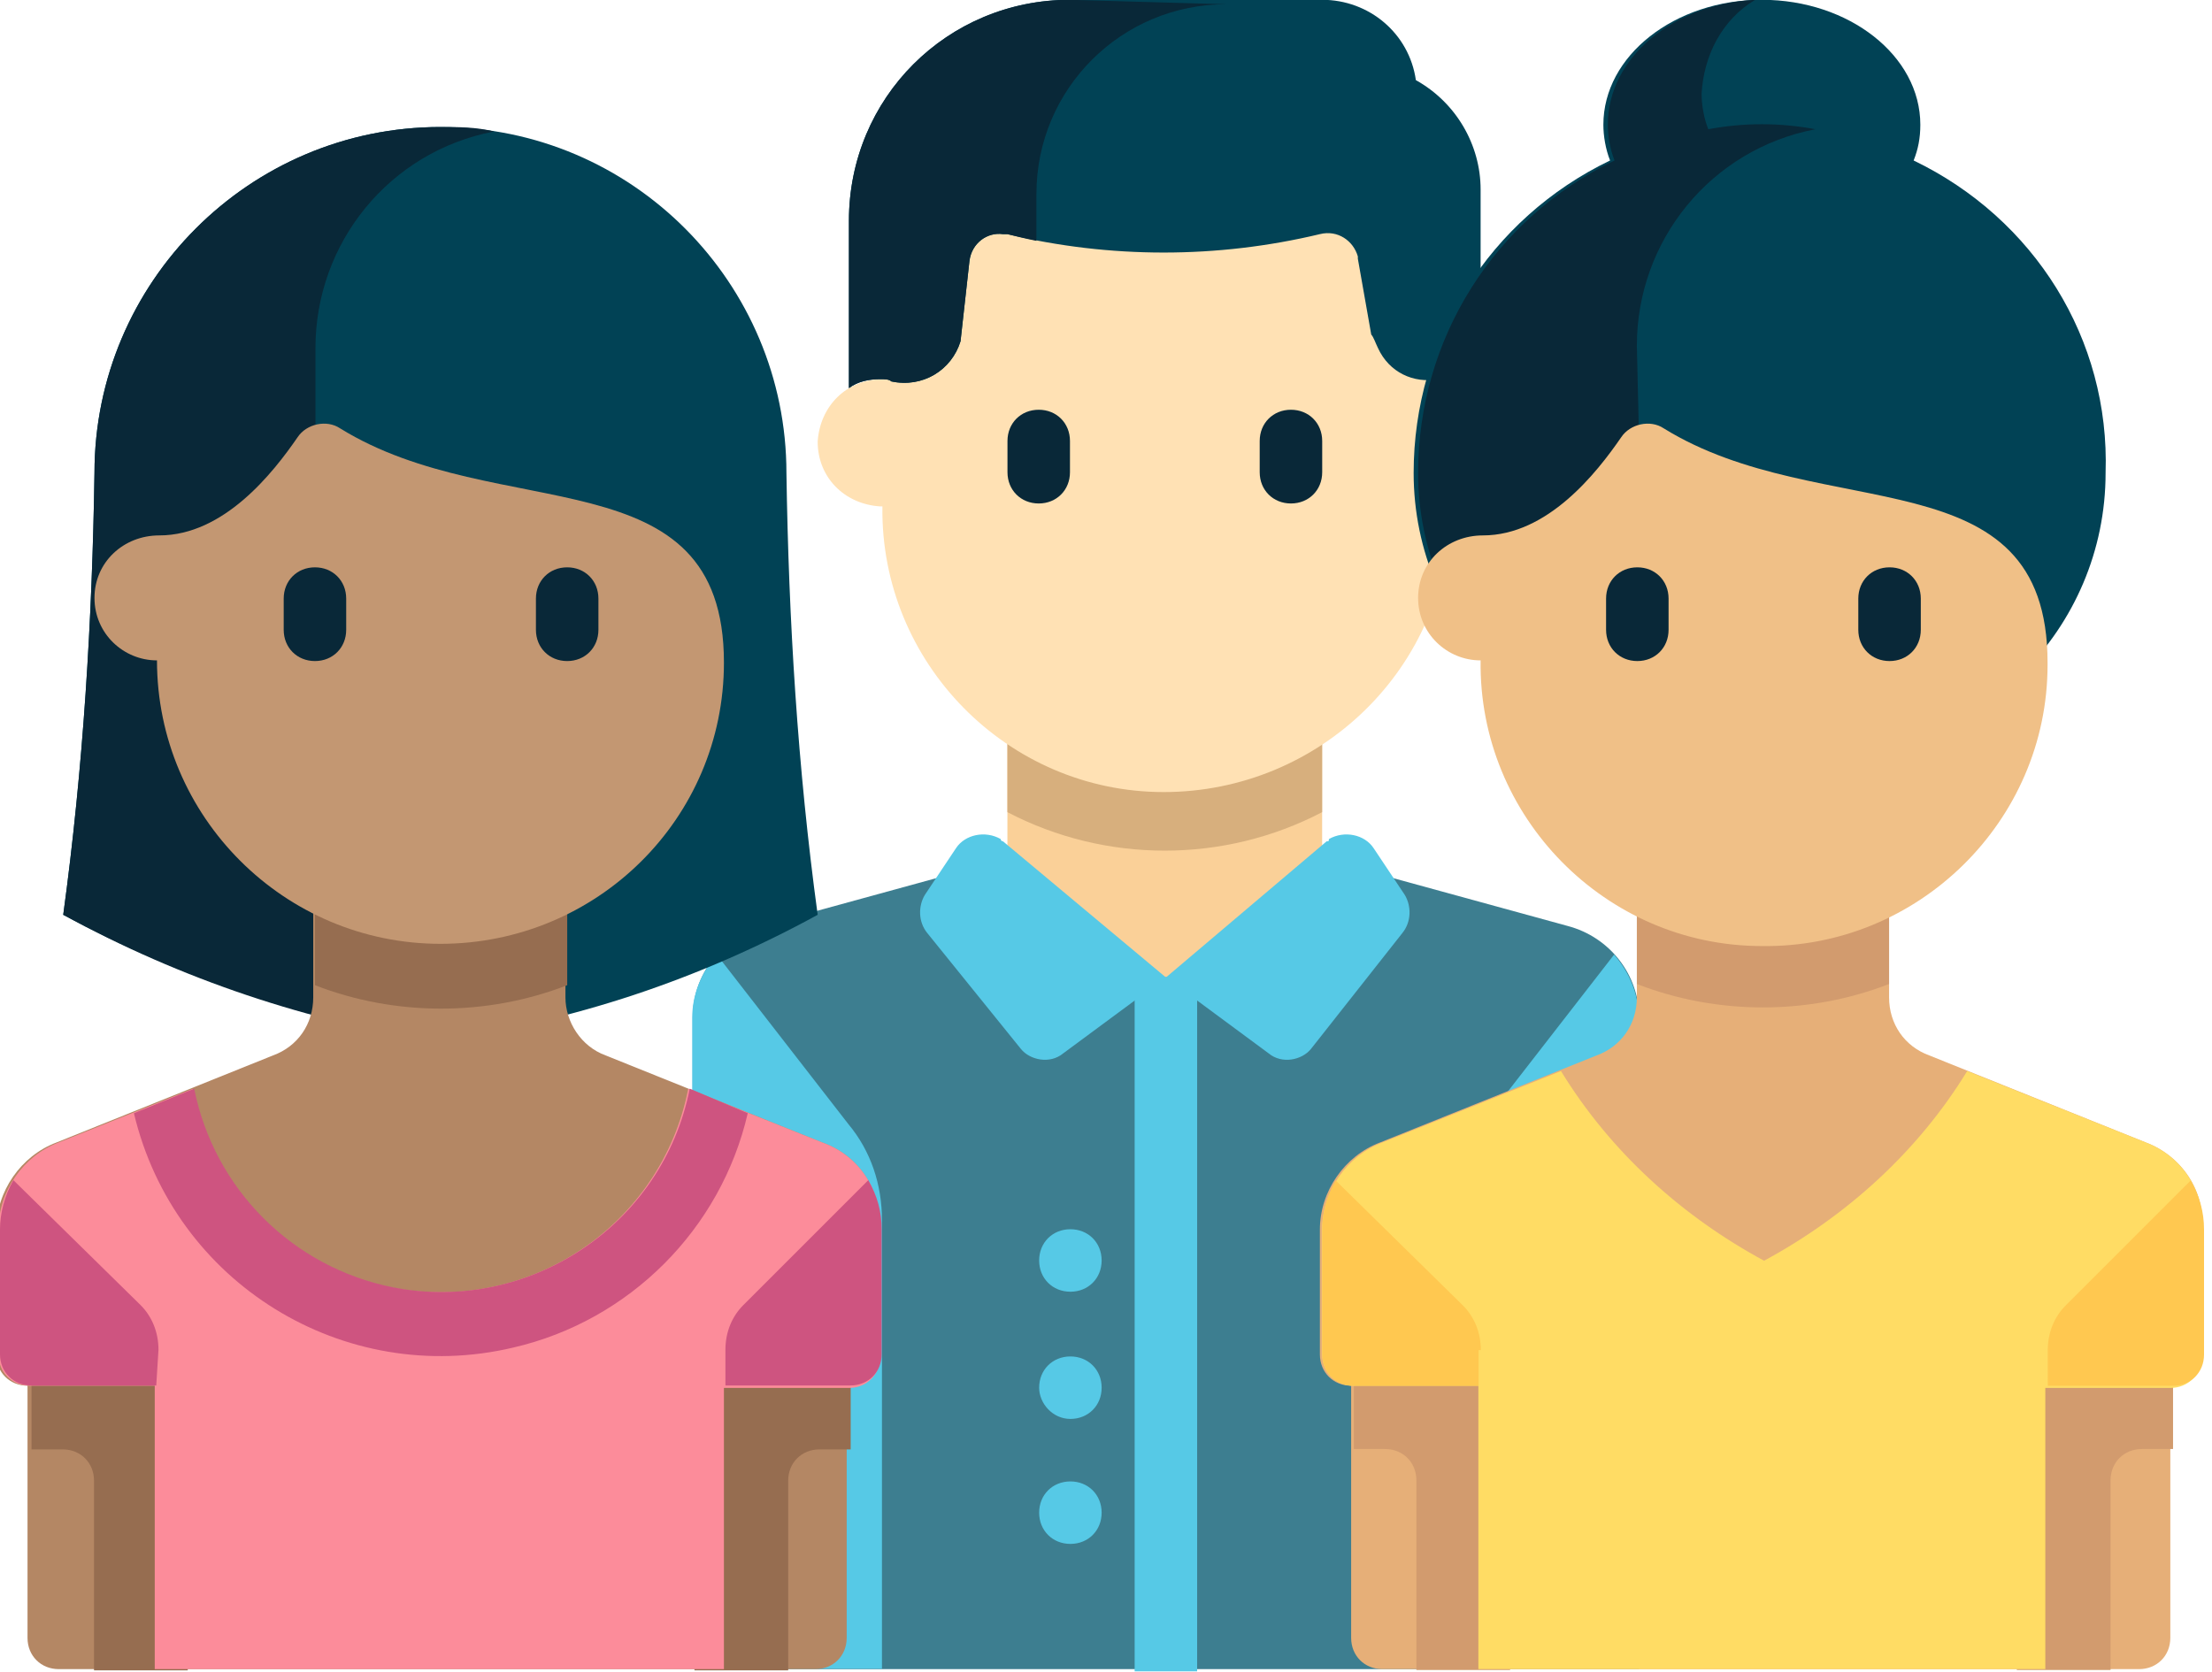 <?xml version="1.0" encoding="utf-8"?>
<!-- Generator: Adobe Illustrator 26.2.1, SVG Export Plug-In . SVG Version: 6.00 Build 0)  -->
<svg version="1.1" id="Livello_1" xmlns="http://www.w3.org/2000/svg" xmlns:xlink="http://www.w3.org/1999/xlink" x="0px" y="0px"
	 viewBox="0 0 99.1 74.9" style="enable-background:new 0 0 99.1 74.9;" xml:space="preserve">
<style type="text/css">
	.st0{fill:#3D7E90;}
	.st1{fill:#FAD098;}
	.st2{fill:#D7AF7D;}
	.st3{fill:#FFE1B4;}
	.st4{fill:#092838;}
	.st5{fill:#014255;}
	.st6{fill:#56C9E6;}
	.st7{fill:#E6AF78;}
	.st8{fill:#D29B6E;}
	.st9{fill:#FFDC64;}
	.st10{fill:#F0C087;}
	.st11{fill:#FFC850;}
	.st12{fill:#B48764;}
	.st13{fill:#966D50;}
	.st14{fill:#C39772;}
	.st15{fill:#FC8C9A;}
	.st16{fill:#CE5480;}
</style>
<g id="parents" transform="translate(24.633 -9.309)">
	<path id="Tracciato_7499" class="st0" d="M45.6,50.8l-12.4-3.4H21.9L9.5,50.8c-1.8,0.5-3.1,2.2-3.1,4.1v27.8c0,0.8,0.6,1.4,1.4,1.4
		h41V54.9C48.8,53,47.5,51.3,45.6,50.8z"/>
	<rect id="Rettangolo_4597" x="20.5" y="41.8" class="st1" width="14.1" height="11.3"/>
	<path id="Tracciato_7500" class="st2" d="M20.5,45.7c4.4,2.3,9.7,2.3,14.1,0v-3.9H20.5V45.7z"/>
	<path id="Tracciato_7501" class="st3" d="M40.3,26.3v-8.5H14.9v8.5c-1.6,0-2.8,1.2-2.9,2.8c0,1.6,1.2,2.8,2.8,2.9c0,0,0.1,0,0.1,0
		c-0.1,7,5.6,12.8,12.6,12.8s12.8-5.6,12.8-12.6c0-0.1,0-0.2,0-0.2c1.6,0,2.8-1.2,2.9-2.8c0-1.6-1.2-2.8-2.8-2.9
		C40.3,26.3,40.3,26.3,40.3,26.3z"/>
	<g id="Raggruppa_8163" transform="translate(20.503 27.669)">
		<path id="Tracciato_7504" class="st4" d="M1.4,4.2C0.6,4.2,0,3.6,0,2.8l0,0V1.4C0,0.6,0.6,0,1.4,0s1.4,0.6,1.4,1.4v1.4
			C2.8,3.6,2.2,4.2,1.4,4.2C1.4,4.2,1.4,4.2,1.4,4.2z"/>
		<path id="Tracciato_7505" class="st4" d="M12.7,4.2c-0.8,0-1.4-0.6-1.4-1.4l0,0V1.4c0-0.8,0.6-1.4,1.4-1.4c0.8,0,1.4,0.6,1.4,1.4
			v1.4C14.1,3.6,13.5,4.2,12.7,4.2C12.7,4.2,12.7,4.2,12.7,4.2z"/>
	</g>
	<path id="Tracciato_7506" class="st5" d="M37.1,24.9c0.5,1.1,1.6,1.6,2.7,1.4c0.2,0,0.3,0,0.5,0c0.5,0,1,0.1,1.4,0.4v-8.9
		c0-2-1.1-3.9-2.9-4.9c-0.3-2.1-2.1-3.6-4.2-3.6H23.3c-5.5,0-9.9,4.4-9.9,9.9c0,0,0,0,0,0v7.5c0.4-0.3,0.9-0.4,1.4-0.4
		c0.2,0,0.4,0,0.5,0.1c1.4,0.3,2.7-0.5,3.1-1.8l0,0l0.4-3.6c0.1-0.8,0.8-1.3,1.5-1.2c0.1,0,0.1,0,0.2,0c4.6,1.1,9.4,1.1,14,0
		c0.8-0.2,1.5,0.3,1.7,1c0,0,0,0.1,0,0.1l0.6,3.4C36.9,24.4,37,24.7,37.1,24.9z"/>
	<g id="Raggruppa_8164" transform="translate(6.38 52.085)">
		<path id="Tracciato_7507" class="st6" d="M0,2.8v27.8c0,0.8,0.6,1.4,1.4,1.4h7.1V11.9C8.5,10.3,8,8.8,7,7.6L1.1,0
			C0.4,0.8,0,1.8,0,2.8z"/>
		<path id="Tracciato_7508" class="st6" d="M42.4,2.8v29.2h-8.5V11.9c0-1.6,0.5-3.1,1.5-4.3L41.3,0C42,0.8,42.4,1.8,42.4,2.8z"/>
	</g>
	<path id="Tracciato_7509" class="st4" d="M23.3,9.3c-5.5,0-9.9,4.4-9.9,9.9c0,0,0,0,0,0v7.5c0.4-0.3,0.9-0.4,1.4-0.4
		c0.2,0,0.4,0,0.5,0.1c1.4,0.3,2.7-0.5,3.1-1.8l0.4-3.6c0.1-0.8,0.8-1.3,1.5-1.2c0.1,0,0.1,0,0.2,0c0.4,0.1,0.8,0.2,1.3,0.3v-2.1
		c0-4.7,3.8-8.5,8.5-8.5L23.3,9.3z"/>
	<g id="Raggruppa_8165" transform="translate(21.922 64.389)">
		<path id="Tracciato_7510" class="st6" d="M1.4,2.8C0.6,2.8,0,2.2,0,1.4C0,0.6,0.6,0,1.4,0h0c0.8,0,1.4,0.6,1.4,1.4
			S2.2,2.8,1.4,2.8L1.4,2.8z"/>
		<path id="Tracciato_7511" class="st6" d="M1.4,14.1c-0.8,0-1.4-0.6-1.4-1.4c0-0.8,0.6-1.4,1.4-1.4h0c0.8,0,1.4,0.6,1.4,1.4
			S2.2,14.1,1.4,14.1L1.4,14.1z"/>
		<path id="Tracciato_7512" class="st6" d="M1.4,8.5C0.6,8.5,0,7.8,0,7.1c0-0.8,0.6-1.4,1.4-1.4h0c0.8,0,1.4,0.6,1.4,1.4
			S2.2,8.5,1.4,8.5L1.4,8.5z"/>
	</g>
	<rect id="Rettangolo_4598" x="26.2" y="53.1" class="st6" width="2.8" height="31.1"/>
	<path id="Tracciato_7513" class="st5" d="M61.1,16.5c0.2-0.5,0.3-1,0.3-1.6c0-3.1-3.2-5.6-7.1-5.6s-7.1,2.5-7.1,5.6
		c0,0.5,0.1,1.1,0.3,1.6c-5.4,2.6-8.8,8-8.8,14l0,0c0,7,5.7,12.7,12.7,12.7h5.6c7,0,12.7-5.7,12.7-12.7l0,0
		C69.9,24.5,66.5,19.1,61.1,16.5z"/>
	<path id="Tracciato_7514" class="st4" d="M48.7,24.8c0-4.7,3.3-8.8,8-9.7c-1.6-0.3-3.2-0.3-4.8,0c-0.2-0.5-0.3-1.1-0.3-1.6
		c0.1-1.7,0.9-3.3,2.4-4.2c-3.7,0.2-6.6,2.6-6.6,5.6c0,0.5,0.1,1.1,0.3,1.6c-5.4,2.6-8.8,8-8.8,14l0,0c0,7,5.7,12.7,12.7,12.7h2.8
		v-8.5l-5.6-5.6L48.7,24.8L48.7,24.8z"/>
	<path id="Tracciato_7515" class="st7" d="M71.5,60.5l-9.7-3.9C60.7,56.2,60,55.2,60,54v-5.1H48.7V54c0,1.2-0.7,2.2-1.8,2.6
		l-9.7,3.9c-1.6,0.6-2.7,2.2-2.7,3.9V70c0,0.8,0.6,1.4,1.4,1.4l0,0v11.3c0,0.8,0.6,1.4,1.4,1.4h33.9c0.8,0,1.4-0.6,1.4-1.4V71.4l0,0
		c0.8,0,1.4-0.6,1.4-1.4v-5.6C74.2,62.7,73.1,61.1,71.5,60.5z"/>
	<g id="Raggruppa_8166" transform="translate(36.022 70.038)">
		<path id="Tracciato_7516" class="st8" d="M0,0v4.2h1.4c0.8,0,1.4,0.6,1.4,1.4v8.5h4.2V0H0z"/>
		<path id="Tracciato_7517" class="st8" d="M36.7,0v4.2h-1.4c-0.8,0-1.4,0.6-1.4,1.4v8.5h-4.2V0H36.7z"/>
	</g>
	<path id="Tracciato_7518" class="st9" d="M71.5,60.5l-8-3.2c-2.2,3.6-5.4,6.5-9.1,8.5c-3.7-2-6.9-4.9-9.1-8.5l-8,3.2
		c-1.6,0.6-2.7,2.2-2.7,3.9V70c0,0.8,0.6,1.4,1.4,1.4h5.6v12.7h25.4V71.5h5.6c0.8,0,1.4-0.6,1.4-1.4v-5.6
		C74.2,62.7,73.1,61.1,71.5,60.5z"/>
	<path id="Tracciato_7519" class="st8" d="M48.7,53.4c3.6,1.4,7.7,1.4,11.3,0v-4.6H48.7V53.4z"/>
	<path id="Tracciato_7520" class="st10" d="M67.1,39c0-9.4-10.1-6.1-17.2-10.5c-0.6-0.4-1.5-0.2-1.9,0.4c-1.1,1.6-3.3,4.4-6.2,4.4
		c-1.6,0-2.9,1.2-2.9,2.8v0c0,1.6,1.3,2.8,2.8,2.8l0,0c-0.1,7,5.6,12.8,12.6,12.8c7,0.1,12.8-5.6,12.8-12.6
		C67.1,39.1,67.1,39,67.1,39L67.1,39z"/>
	<g id="Raggruppa_8167" transform="translate(47.321 34.73)">
		<path id="Tracciato_7523" class="st4" d="M12.7,4.2c-0.8,0-1.4-0.6-1.4-1.4V1.4c0-0.8,0.6-1.4,1.4-1.4s1.4,0.6,1.4,1.4l0,0v1.4
			C14.1,3.6,13.5,4.2,12.7,4.2z"/>
		<path id="Tracciato_7524" class="st4" d="M1.4,4.2C0.6,4.2,0,3.6,0,2.8V1.4C0,0.6,0.6,0,1.4,0s1.4,0.6,1.4,1.4v1.4
			C2.8,3.6,2.2,4.2,1.4,4.2z"/>
	</g>
	<g id="Raggruppa_8168" transform="translate(34.61 62.206)">
		<path id="Tracciato_7525" class="st11" d="M7.1,7.6c0-0.8-0.3-1.5-0.8-2L0.6,0C0.2,0.7,0,1.4,0,2.2v5.6c0,0.8,0.6,1.4,1.4,1.4h5.6
			V7.6z"/>
		<path id="Tracciato_7526" class="st11" d="M32.5,7.6c0-0.8,0.3-1.5,0.8-2L38.9,0c0.4,0.7,0.6,1.4,0.6,2.2v5.6
			c0,0.8-0.6,1.4-1.4,1.4h-5.6L32.5,7.6z"/>
	</g>
	<g id="Raggruppa_8169" transform="translate(16.602 46.707)">
		<path id="Tracciato_7527" class="st6" d="M3.7,0.3L11,6.4L6.4,9.8c-0.6,0.5-1.5,0.3-1.9-0.2L0.3,4.4c-0.4-0.5-0.4-1.2-0.1-1.7
			l1.4-2.1c0.4-0.6,1.3-0.8,2-0.4C3.6,0.3,3.7,0.3,3.7,0.3z"/>
		<path id="Tracciato_7528" class="st6" d="M18.2,0.3L11,6.4l4.6,3.4c0.6,0.5,1.5,0.3,1.9-0.2l4.1-5.2C22,3.9,22,3.2,21.7,2.7
			l-1.4-2.1c-0.4-0.6-1.3-0.8-2-0.4C18.3,0.3,18.3,0.3,18.2,0.3z"/>
	</g>
	<path id="Tracciato_7545" class="st5" d="M-4.9,15L-4.9,15c8.6,0,15.5,7,15.5,15.5c0,0,0,0,0,0l0,0c0.1,6.6,0.5,13.2,1.4,19.8
		c-5.3,2.9-11,4.8-16.9,5.6c-5.9-0.8-11.7-2.8-16.9-5.6c0.9-6.6,1.3-13.2,1.4-19.8l0,0C-20.4,21.9-13.4,15-4.9,15L-4.9,15L-4.9,15z"
		/>
	<path id="Tracciato_7546" class="st4" d="M-10.5,29.1v-4.2c0-4.7,3.3-8.8,8-9.7C-3.3,15-4.1,15-4.9,15l0,0c-8.6,0-15.5,7-15.5,15.5
		l0,0c-0.1,6.6-0.5,13.2-1.4,19.8c5.3,2.9,11,4.8,16.9,5.7V34.7L-10.5,29.1z"/>
	<path id="Tracciato_7547" class="st12" d="M12.2,60.5l-9.7-3.9c-1.1-0.4-1.8-1.5-1.8-2.6v-5.1h-11.3V54c0,1.2-0.7,2.2-1.8,2.6
		l-9.7,3.9c-1.6,0.6-2.7,2.2-2.7,3.9V70c0,0.8,0.6,1.4,1.4,1.4l0,0v11.3c0,0.8,0.6,1.4,1.4,1.4h33.9c0.8,0,1.4-0.6,1.4-1.4V71.4l0,0
		c0.8,0,1.4-0.6,1.4-1.4v-5.6C14.9,62.7,13.9,61.1,12.2,60.5z"/>
	<g id="Raggruppa_8172" transform="translate(-23.221 48.854)">
		<path id="Tracciato_7548" class="st13" d="M0,21.2v4.2h1.4c0.8,0,1.4,0.6,1.4,1.4v8.5h4.2V21.2H0z"/>
		<path id="Tracciato_7549" class="st13" d="M36.7,21.2v4.2h-1.4c-0.8,0-1.4,0.6-1.4,1.4v8.5h-4.2V21.2H36.7z"/>
		<path id="Tracciato_7550" class="st13" d="M12.7,4.6C16.3,6,20.4,6,24,4.6V0H12.7V4.6z"/>
	</g>
	<path id="Tracciato_7551" class="st14" d="M7.8,39c0-9.4-10.1-6.1-17.2-10.5c-0.6-0.4-1.5-0.2-1.9,0.4c-1.1,1.6-3.3,4.4-6.2,4.4
		c-1.6,0-2.9,1.2-2.9,2.8v0c0,1.6,1.3,2.8,2.8,2.8l0,0c0,7,5.7,12.7,12.7,12.7S7.8,46,7.8,39C7.9,39,7.9,39,7.8,39L7.8,39z"/>
	<g id="Raggruppa_8173" transform="translate(-11.923 34.73)">
		<path id="Tracciato_7554" class="st4" d="M12.7,4.2c-0.8,0-1.4-0.6-1.4-1.4V1.4c0-0.8,0.6-1.4,1.4-1.4s1.4,0.6,1.4,1.4l0,0v1.4
			C14.1,3.6,13.5,4.2,12.7,4.2z"/>
		<path id="Tracciato_7555" class="st4" d="M1.4,4.2C0.6,4.2,0,3.6,0,2.8V1.4C0,0.6,0.6,0,1.4,0s1.4,0.6,1.4,1.4v1.4
			C2.8,3.6,2.2,4.2,1.4,4.2z"/>
	</g>
	<path id="Tracciato_7556" class="st15" d="M12.2,60.5l-6-2.4C5,64.2-0.9,68.2-7.1,67c-4.5-0.9-8-4.4-8.9-8.9l-6,2.4
		c-1.6,0.6-2.7,2.2-2.7,3.9V70c0,0.8,0.6,1.4,1.4,1.4h5.6v12.7H7.8V71.5h5.6c0.8,0,1.4-0.6,1.4-1.4v-5.6
		C14.9,62.7,13.9,61.1,12.2,60.5z"/>
	<g id="Raggruppa_8174" transform="translate(-24.633 58.09)">
		<path id="Tracciato_7557" class="st16" d="M30.9,0c-1.2,6.1-7.2,10.1-13.3,8.9C13.1,8,9.6,4.5,8.7,0L6,1.1
			c1.8,7.6,9.4,12.3,17,10.5c5.2-1.2,9.3-5.3,10.5-10.5L30.9,0z"/>
		<path id="Tracciato_7558" class="st16" d="M7.1,11.7c0-0.8-0.3-1.5-0.8-2L0.6,4.1C0.2,4.8,0,5.6,0,6.3v5.6c0,0.8,0.6,1.4,1.4,1.4
			h5.6L7.1,11.7z"/>
		<path id="Tracciato_7559" class="st16" d="M32.5,11.7c0-0.8,0.3-1.5,0.8-2l5.6-5.6c0.4,0.7,0.6,1.4,0.6,2.2v5.6
			c0,0.8-0.6,1.4-1.4,1.4h-5.6L32.5,11.7z"/>
	</g>
</g>
</svg>
